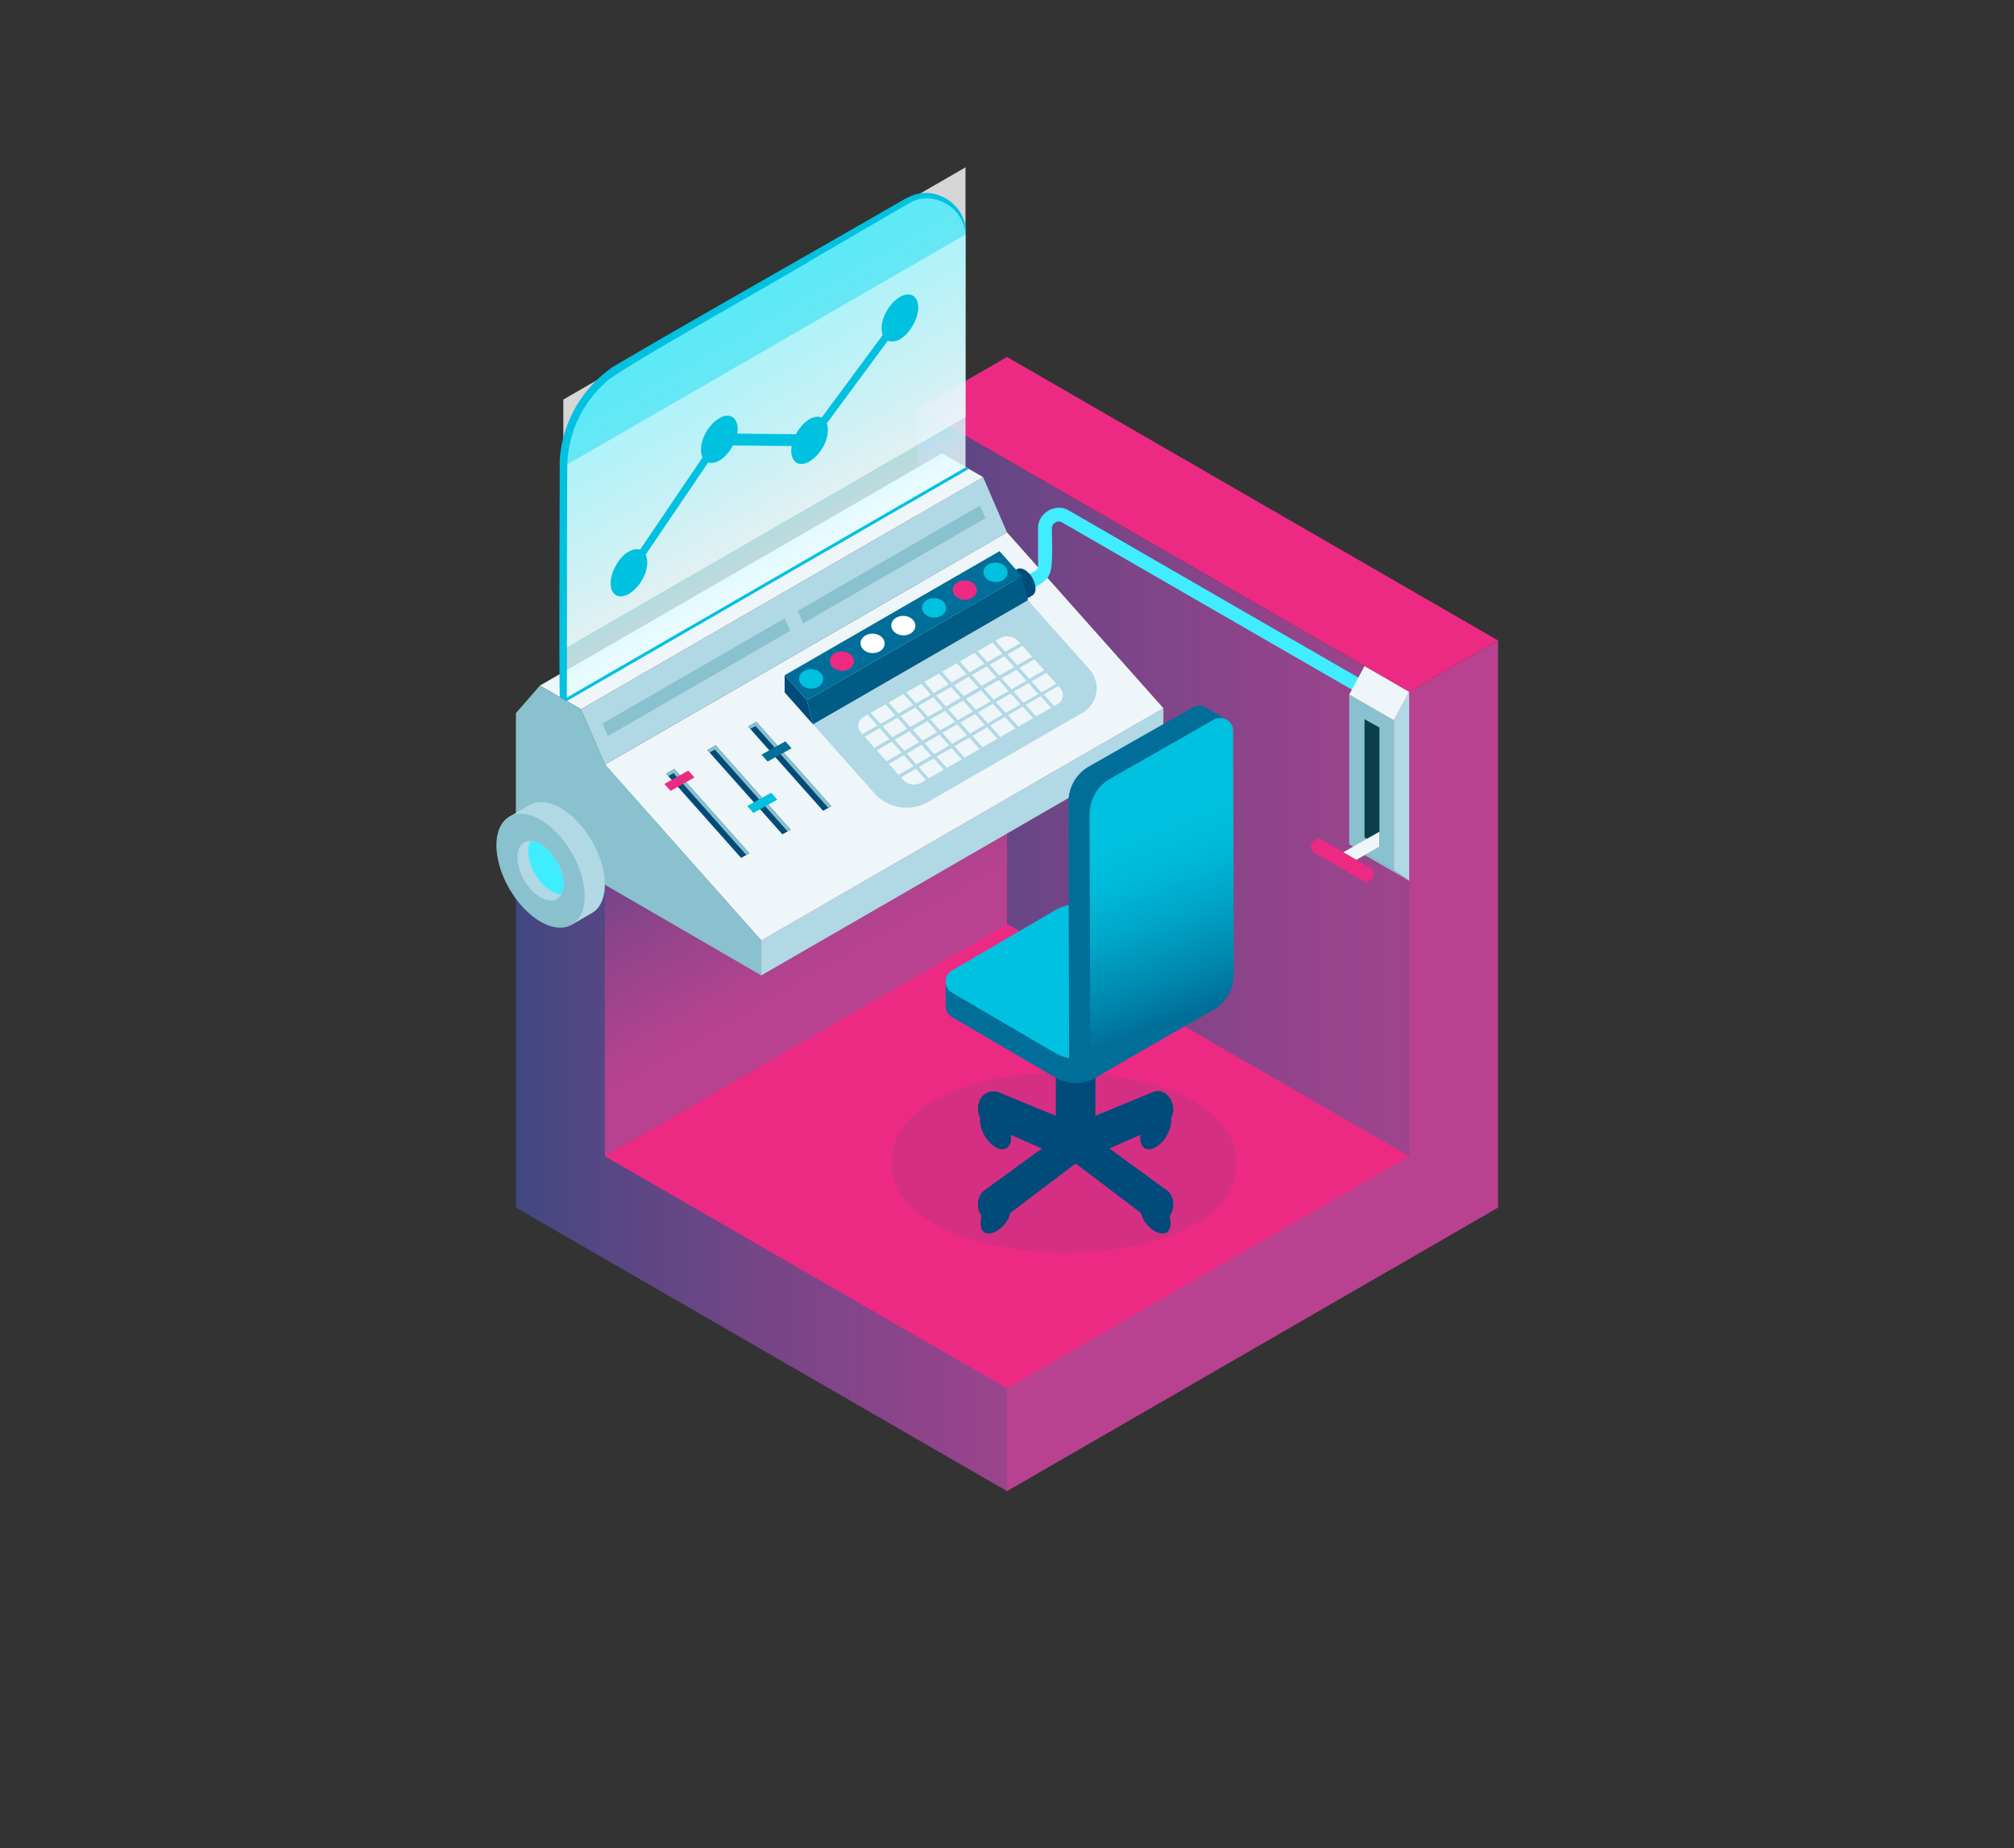 <svg xmlns="http://www.w3.org/2000/svg" xmlns:xlink="http://www.w3.org/1999/xlink" viewBox="0 0 1176.93 1080"><rect x="0" y="0" width="1176.93" height="1080" fill="#333333" stroke="none"/><defs><linearGradient id="linear-gradient" x1="148.92" y1="679.13" x2="873.51" y2="679.13" gradientUnits="userSpaceOnUse"><stop offset="0" stop-color="#004b79"/><stop offset="0.1" stop-color="#23497d"/><stop offset="0.26" stop-color="#504783"/><stop offset="0.41" stop-color="#764587"/><stop offset="0.56" stop-color="#93448b"/><stop offset="0.71" stop-color="#a7438d"/><stop offset="0.86" stop-color="#b4428f"/><stop offset="1" stop-color="#b8428f"/></linearGradient><linearGradient id="linear-gradient-2" x1="65.54" y1="595.72" x2="871.19" y2="595.72" gradientTransform="translate(240.01 -138.57)" xlink:href="#linear-gradient"/><linearGradient id="linear-gradient-3" x1="384.45" y1="348.55" x2="504.13" y2="555.85" gradientUnits="userSpaceOnUse"><stop offset="0" stop-color="#004b79"/><stop offset="0.09" stop-color="#144a7b"/><stop offset="0.41" stop-color="#5a4784"/><stop offset="0.68" stop-color="#8d448a"/><stop offset="0.89" stop-color="#ac438e"/><stop offset="1" stop-color="#b8428f"/></linearGradient><linearGradient id="linear-gradient-4" x1="609.22" y1="455.13" x2="557.43" y2="589.43" gradientTransform="matrix(-1, 0, 0, 1, 1262.06, 0)" gradientUnits="userSpaceOnUse"><stop offset="0.24" stop-color="#00c1df"/><stop offset="0.39" stop-color="#00bad9"/><stop offset="0.59" stop-color="#00a6c9"/><stop offset="0.84" stop-color="#0087ae"/><stop offset="1" stop-color="#006e99"/></linearGradient><linearGradient id="linear-gradient-5" x1="406.09" y1="199.47" x2="473.9" y2="316.93" gradientUnits="userSpaceOnUse"><stop offset="0" stop-color="#40edff" stop-opacity="0.8"/><stop offset="0.11" stop-color="#40edff" stop-opacity="0.77"/><stop offset="0.28" stop-color="#40edff" stop-opacity="0.69"/><stop offset="0.49" stop-color="#40edff" stop-opacity="0.55"/><stop offset="0.72" stop-color="#40edff" stop-opacity="0.36"/><stop offset="0.98" stop-color="#40edff" stop-opacity="0.12"/><stop offset="1" stop-color="#40edff" stop-opacity="0.1"/></linearGradient><linearGradient id="linear-gradient-6" x1="423.61" y1="218.23" x2="469.82" y2="298.27" gradientUnits="userSpaceOnUse"><stop offset="0" stop-color="#fff" stop-opacity="0.8"/><stop offset="0.27" stop-color="#fff" stop-opacity="0.83"/><stop offset="0.67" stop-color="#fff" stop-opacity="0.91"/><stop offset="1" stop-color="#fff"/></linearGradient></defs><g id="Cockpit"><polygon points="875.45 705.7 875.45 374.3 588.47 540 588.47 871.39 875.45 705.7" style="fill:#b8428f"/><polygon points="823.47 404.32 875.45 374.3 588.47 208.61 536.48 238.63 823.47 404.32" style="fill:#ec2a83"/><polygon points="588.47 871.39 301.48 705.7 301.48 486.86 353.46 516.88 588.47 540 588.47 871.39" style="fill:url(#linear-gradient)"/><polygon points="823.47 675.68 536.48 509.99 536.48 238.63 823.47 404.32 823.47 675.68" style="fill:url(#linear-gradient-2)"/><polygon points="353.46 456.8 353.46 675.68 588.47 540 588.47 321.12 353.46 456.8" style="fill:url(#linear-gradient-3)"/><polygon points="588.47 540 353.46 675.68 588.47 811.36 823.47 675.68 588.47 540" style="fill:#ec2a83"/><polygon points="679.88 413.9 444.88 549.58 444.88 570.01 679.88 434.33 679.88 413.9" style="fill:#b1d8e5"/><polygon points="588.47 311.12 353.46 446.8 444.88 549.58 679.88 413.9 588.47 311.12" style="fill:#eff6f9"/><path d="M804.4,411.34l-183.67-106a4,4,0,0,0-6.05,3.49c.55,36.36,1.45,26.3-28,44.54l-4-6.92,22-12.71a3.72,3.72,0,0,0,1.95-3.27V308.79c-.31-9,10.42-15.18,18.05-10.42l183.67,106Z" style="fill:#40edff"/><path d="M521.08,678.7c-1.14,70.11,201.66,71.39,201.39,1.28C723.61,609.88,520.81,608.6,521.08,678.7Z" style="fill:#005f8e;opacity:0.1"/><path d="M681,695,648.3,671.16c14.88-6.57,32.72-14.47,32.72-14.47,10.1-5.91,2.1-24.18-9.11-17.74l-31.77,13.1V601.79H617v50.26L585.23,639a9,9,0,0,0-9.12,0c-6.15,3.43-6.14,14.31,0,17.74l32.72,14.47L576.11,695c-5.16,2.94-6,10.92-2.5,15.51-3.78,17.65,14.26,9.78,16.77-1.66l38.18-28.91h0l38.19,28.91c2.48,11.4,20.51,19.33,16.77,1.69C687,705.92,686.17,697.82,681,695Z" style="fill:#004b79"/><path d="M700.78,594.42l-60.26,35.23a23.68,23.68,0,0,1-23.91,0l-60.26-35.23a7.41,7.41,0,0,1-3.7-6.21h0v-14.6H704.5Z" style="fill:#006e99"/><path d="M700.78,567.14l-60.26-35.23a23.68,23.68,0,0,0-23.91,0l-60.26,35.23a7.5,7.5,0,0,0,0,13l60.26,35.23a23.72,23.72,0,0,0,23.91,0l60.26-35.23A7.5,7.5,0,0,0,700.78,567.14Z" style="fill:#00c1df"/><ellipse cx="675.4" cy="659.91" rx="12.85" ry="7.42" transform="translate(-233.79 914.89) rotate(-60)" style="fill:#004b79"/><ellipse cx="581.73" cy="659.91" rx="7.42" ry="12.85" transform="translate(-252.01 379.26) rotate(-30)" style="fill:#004b79"/><path d="M636.32,447.93,697,413.36a7.42,7.42,0,0,1,7.23-.1v0l12.65,7.3L636,630.35a7.5,7.5,0,0,1-11.22-6.47l-.38-155.24A23.71,23.71,0,0,1,636.32,447.93Z" style="fill:#006e99"/><path d="M648.37,624.76,709,590.18a23.68,23.68,0,0,0,12-20.71L720.59,427a7.5,7.5,0,0,0-11.22-6.48L648.73,455.1a23.7,23.7,0,0,0-12,20.7l.38,142.48A7.5,7.5,0,0,0,648.37,624.76Z" style="fill:url(#linear-gradient-4)"/><polygon points="433.07 501.35 389.24 452.07 394.09 449.37 437.92 498.64 433.07 501.35" style="fill:#004b79"/><polygon points="457.2 487.58 413.37 438.3 418.22 435.6 462.04 484.88 457.2 487.58" style="fill:#004b79"/><polygon points="480.99 473.83 437.16 424.55 442.01 421.85 485.83 471.13 480.99 473.83" style="fill:#004b79"/><polygon points="437.92 498.64 394.09 449.37 389.24 452.07 390.53 453.51 393.59 451.8 436.13 499.64 437.92 498.64" style="fill:#89c1ce"/><polygon points="462.04 484.88 418.22 435.6 413.37 438.3 414.65 439.74 417.71 438.03 460.26 485.87 462.04 484.88" style="fill:#89c1ce"/><polygon points="485.84 471.13 442.01 421.85 437.16 424.55 438.45 425.99 441.51 424.28 484.05 472.12 485.84 471.13" style="fill:#89c1ce"/><polygon points="391.85 462.17 388.26 458.13 402.24 450.34 405.83 454.38 391.85 462.17" style="fill:#ec2a83"/><polygon points="440.24 475.1 436.65 471.06 450.63 463.27 454.22 467.31 440.24 475.1" style="fill:#00c1df"/><polygon points="448.59 445.06 445 441.02 458.97 433.23 462.56 437.27 448.59 445.06" style="fill:#006e99"/><path d="M594.39,332.59c1.14-.67,2.72-.58,4.46.43a13.9,13.9,0,0,1,6.29,10.89c0,2-.71,3.42-1.85,4.07l-2.93,1.7-8.94-15.37Z" style="fill:#004b79"/><path d="M600.71,350.78,475.12,423.29,511,463.6a25.11,25.11,0,0,0,31.32,5.06l90.21-52.08a16.62,16.62,0,0,0,4.11-25.44Z" style="fill:#b1d8e5"/><polygon points="584.1 322.1 458.51 394.61 471.56 409.24 597.15 336.73 584.1 322.1" style="fill:#006e99"/><ellipse cx="474.01" cy="396.73" rx="5.7" ry="7.05" transform="translate(64.77 859.99) rotate(-88.47)" style="fill:#00c1df"/><ellipse cx="491.97" cy="386.35" rx="5.7" ry="7.05" transform="translate(92.62 867.83) rotate(-88.47)" style="fill:#ec2a83"/><ellipse cx="509.92" cy="375.97" rx="5.7" ry="7.05" transform="translate(120.47 875.68) rotate(-88.47)" style="fill:#fff"/><ellipse cx="527.88" cy="365.59" rx="5.7" ry="7.05" transform="translate(148.33 883.53) rotate(-88.47)" style="fill:#fff"/><ellipse cx="545.83" cy="355.21" rx="5.7" ry="7.05" transform="translate(176.18 891.37) rotate(-88.47)" style="fill:#00c1df"/><ellipse cx="563.79" cy="344.83" rx="5.7" ry="7.05" transform="translate(204.03 899.22) rotate(-88.47)" style="fill:#ec2a83"/><ellipse cx="581.75" cy="334.45" rx="5.7" ry="7.05" transform="translate(231.89 907.07) rotate(-88.47)" style="fill:#00c1df"/><polygon points="458.51 394.61 458.51 404.61 475.12 423.29 471.56 409.24 458.51 394.61" style="fill:#004b79"/><polygon points="597.15 336.73 471.56 409.24 475.12 423.29 600.71 350.78 597.15 336.73" style="fill:#005b85"/><path d="M584.22,373.09l-79.74,46a5.81,5.81,0,0,0-1.43,8.9l24.46,27.51a8.79,8.79,0,0,0,11,1.77l79.74-46a5.81,5.81,0,0,0,1.43-8.9l-24.46-27.51A8.76,8.76,0,0,0,584.22,373.09Z" style="fill:#eff6f9"/><path d="M620.32,397.84l-11.76,6.79-5.69-6.39,11.94-6.89-.74-1.89-12.55,7.25-5.7-6.4,11.87-6.85-1.64-1.36-11.58,6.68-5.67-6.36,13.71-7.92-1-1.7-14,8.09-6.5-7.31-2.61.13,7.31,8.22-8.67,5L569.05,378l-1.85.89,8,9-8.62,5-8.42-9.46-1.45,1.42,8.07,9.07-8.67,5-6.77-7.61-1.86.87,6.89,7.74-8.66,5-7-7.92-2.06.74L544,406l-8.67,5-8.22-9.25-1.69,1,8.21,9.24-8.66,5-9.61-10.8-.1.05-1.43,1.29,9.34,10.5-8.67,5L503.66,410.9l-1.72,1L512.75,424l-10.7,6.17,1,1.74,11.06-6.39,5.66,6.37-11.31,6.53,1,1.73,11.67-6.74,5.69,6.41-10.06,5.81-7.3,6.52,18.72-10.81,5.69,6.39L523,454l1.07,1.69,11.17-6.45,9.46,10.63,1.72-1-9.48-10.65,8.67-5,10.74,11.91,1.72-1-10.66-12,8.66-5,7.87,8.85,1.72-1-7.89-8.87,8.67-5,9.15,10.12,1.72-1-9.07-10.2,8.66-5,7,7.82,1.72-1-7-7.87,8.67-5,8.26,9.12,1.72-1-8.18-9.2,8.62-5,6.5,7.31,1.72-1-6.48-7.35,8.67-5,6.67,7.34,1.72-1-6.59-7.41,11.32-6.54Zm-87,28.57,8.67-5,5.69,6.4-8.66,5Zm10.37-6,8.67-5,5.69,6.41-8.67,5Zm10.46-6,8.67-5,5.69,6.41-8.66,5Zm10.41-6,8.67-5,5.69,6.41-8.66,5Zm10.46-6,8.63-5,5.69,6.4-8.62,5Zm10.37-6,8.67-5,5.69,6.4-8.66,5ZM587,383.46l5.66,6.36-8.67,5-5.66-6.36Zm-10.41,6,5.66,6.37-8.62,5L568,394.44Zm-10.42,6,5.66,6.37-8.67,5-5.66-6.37Zm-10.41,6,5.66,6.37-8.66,5-5.67-6.37Zm-10.46,6L551,413.9l-8.67,5-5.66-6.37Zm-10.37,6,5.66,6.36-8.66,5-5.67-6.36Zm-19.13,11,8.67-5,5.66,6.36-8.67,5Zm7,7.89,8.67-5,5.69,6.4-8.66,5Zm12.74,14.32-5.69-6.39,8.67-5,5.68,6.39Zm10.46-6-5.68-6.39,8.66-5,5.68,6.39Zm10.37-6-5.69-6.39,8.67-5,5.68,6.39Zm10.46-6-5.69-6.4,8.67-5,5.68,6.39Zm10.41-6-5.69-6.39,8.67-5,5.68,6.39Zm10.46-6-2.06-2.32-3.62-4.08,8.62-5,1.94,2.17h0l3.74,4.22Zm10.37-6-4.84-5.44-.85-1,8.67-5,5.68,6.39Z" style="fill:#b1d8e5"/><polygon points="814.53 508.37 788.46 493.31 788.46 405.89 814.53 420.94 814.53 508.37" style="fill:#89c1ce"/><polygon points="814.53 420.94 814.53 508.37 823.47 514.67 823.47 404.32 814.53 420.94" style="fill:#b1d8e5"/><polygon points="797.39 389.27 788.46 405.89 814.53 420.94 823.47 404.32 797.39 389.27" style="fill:#eff6f9"/><polygon points="823.47 514.67 797.39 499.62 788.46 493.31 814.53 508.37 823.47 514.67" style="fill:#89c1ce"/><polygon points="797.39 489.37 797.39 420.3 806.11 425.17 806.11 494.67 797.39 489.37" style="fill:#0c3e49"/><polygon points="784.38 498.4 784.24 507.3 806.11 494.67 806.12 486.03 784.38 498.4" style="fill:#eff6f9"/><path d="M768.27,498.4l28.1,16.22c4.89,2.9,9.24-4.77,4.35-7.53l-28.1-16.22C767.73,488,763.37,495.63,768.27,498.4Z" style="fill:#ec2a83"/><polygon points="353.46 446.8 588.47 311.12 574.49 278.82 339.5 414.5 353.46 446.8" style="fill:#b1d8e5"/><polygon points="458.61 361.33 352.11 422.81 355.28 430.13 461.77 368.64 458.61 361.33" style="fill:#89c1ce"/><polygon points="572.68 295.49 466.19 356.97 469.35 364.29 575.85 302.81 572.68 295.49" style="fill:#89c1ce"/><polygon points="339.5 414.5 574.49 278.82 550.51 264.97 315.51 400.65 339.5 414.5" style="fill:#eff6f9"/><polygon points="331.03 409.78 329.21 408.75 564.21 273.07 566.33 273.93 331.03 409.78" style="fill:#00c1df"/><polygon points="329.21 408.75 564.21 273.07 564.21 97.8 329.21 233.48 329.21 408.75" style="fill:#fff;opacity:0.8"/><path d="M329.21,408.75l235-135.68v-136a22.66,22.66,0,0,0-34-19.62L363.78,213.52a69.15,69.15,0,0,0-34.57,59.88Z" style="fill:url(#linear-gradient-5)"/><polygon points="353.23 446.26 339.5 414.5 315.51 400.65 301.48 416.78 301.48 486.86 444.88 570.01 444.88 549.58 353.23 446.26" style="fill:#89c1ce"/><polygon points="564.21 243.77 329.21 379.44 329.21 272.73 564.21 137.05 564.21 243.77" style="opacity:0.6;fill:url(#linear-gradient-6)"/><path d="M525.87,173.53c-6.78,4.08-12.62,14.4-10.06,22.29L480.19,244c-5.94-2.29-12.27,4.37-15.09,9.77l-34.33-.38c1.54-7.42-3-13.4-10.45-9-6.93,4.17-13,15-9.82,23l-36.43,53.76c-9.08-2-17.36,11.64-17.24,19.71,0,6.83,4.8,9.6,10.72,6.19,6.93-4.17,13-15,9.83-23L413.8,270.3c5.94,1.54,11.71-4.68,14.53-10l34.32.37c-1.53,7.42,3,13.4,10.45,9,6.78-4.09,12.62-14.4,10.07-22.29l35.61-48.23c9.07,3,18.05-11.46,17.81-19.5C536.59,172.88,531.79,170.11,525.87,173.53Z" style="fill:#00c1df"/><path d="M564.21,137.05c-.74-15.76-19.23-26.56-32.91-18.27-3.5,2-51,29.63-55.89,32.48-17.55,10.94-105.11,59.52-120,70.88a67.13,67.13,0,0,0-23.79,46.95c-.43,5.32-.22,132.26-.42,140.69l-4-2.38c-.69-6.26,0-137.8-.12-138.61a71.8,71.8,0,0,1,31.19-54.45C399.43,190,481.07,143.87,522,120.16c4-2.19,9.23-5.71,13.7-6.71C550.05,109.63,565.78,122.12,564.21,137.05Z" style="fill:#00c1df"/><path d="M309.38,470.47c4.67-2.74,11.15-2.38,18.31,1.76,14.23,8.22,25.78,28.21,25.78,44.65,0,8.23-2.9,14-7.57,16.7l-12,6.95-36.67-63Z" style="fill:#b1d8e5"/><ellipse cx="315.85" cy="508.85" rx="21.05" ry="36.46" transform="translate(-212.1 226.09) rotate(-30)" style="fill:#89c1ce"/><ellipse cx="315.85" cy="508.85" rx="11.02" ry="19.09" transform="translate(-212.1 226.09) rotate(-30)" style="fill:#b1d8e5"/><path d="M322.23,520.76a12.41,12.41,0,0,0,5.8,1.82,12.4,12.4,0,0,0,1.32-5.94c0-8.61-6-19.08-13.5-23.38a12.41,12.41,0,0,0-5.8-1.82,12.36,12.36,0,0,0-1.32,5.93C308.73,506,314.77,516.45,322.23,520.76Z" style="fill:#40edff"/></g></svg>
